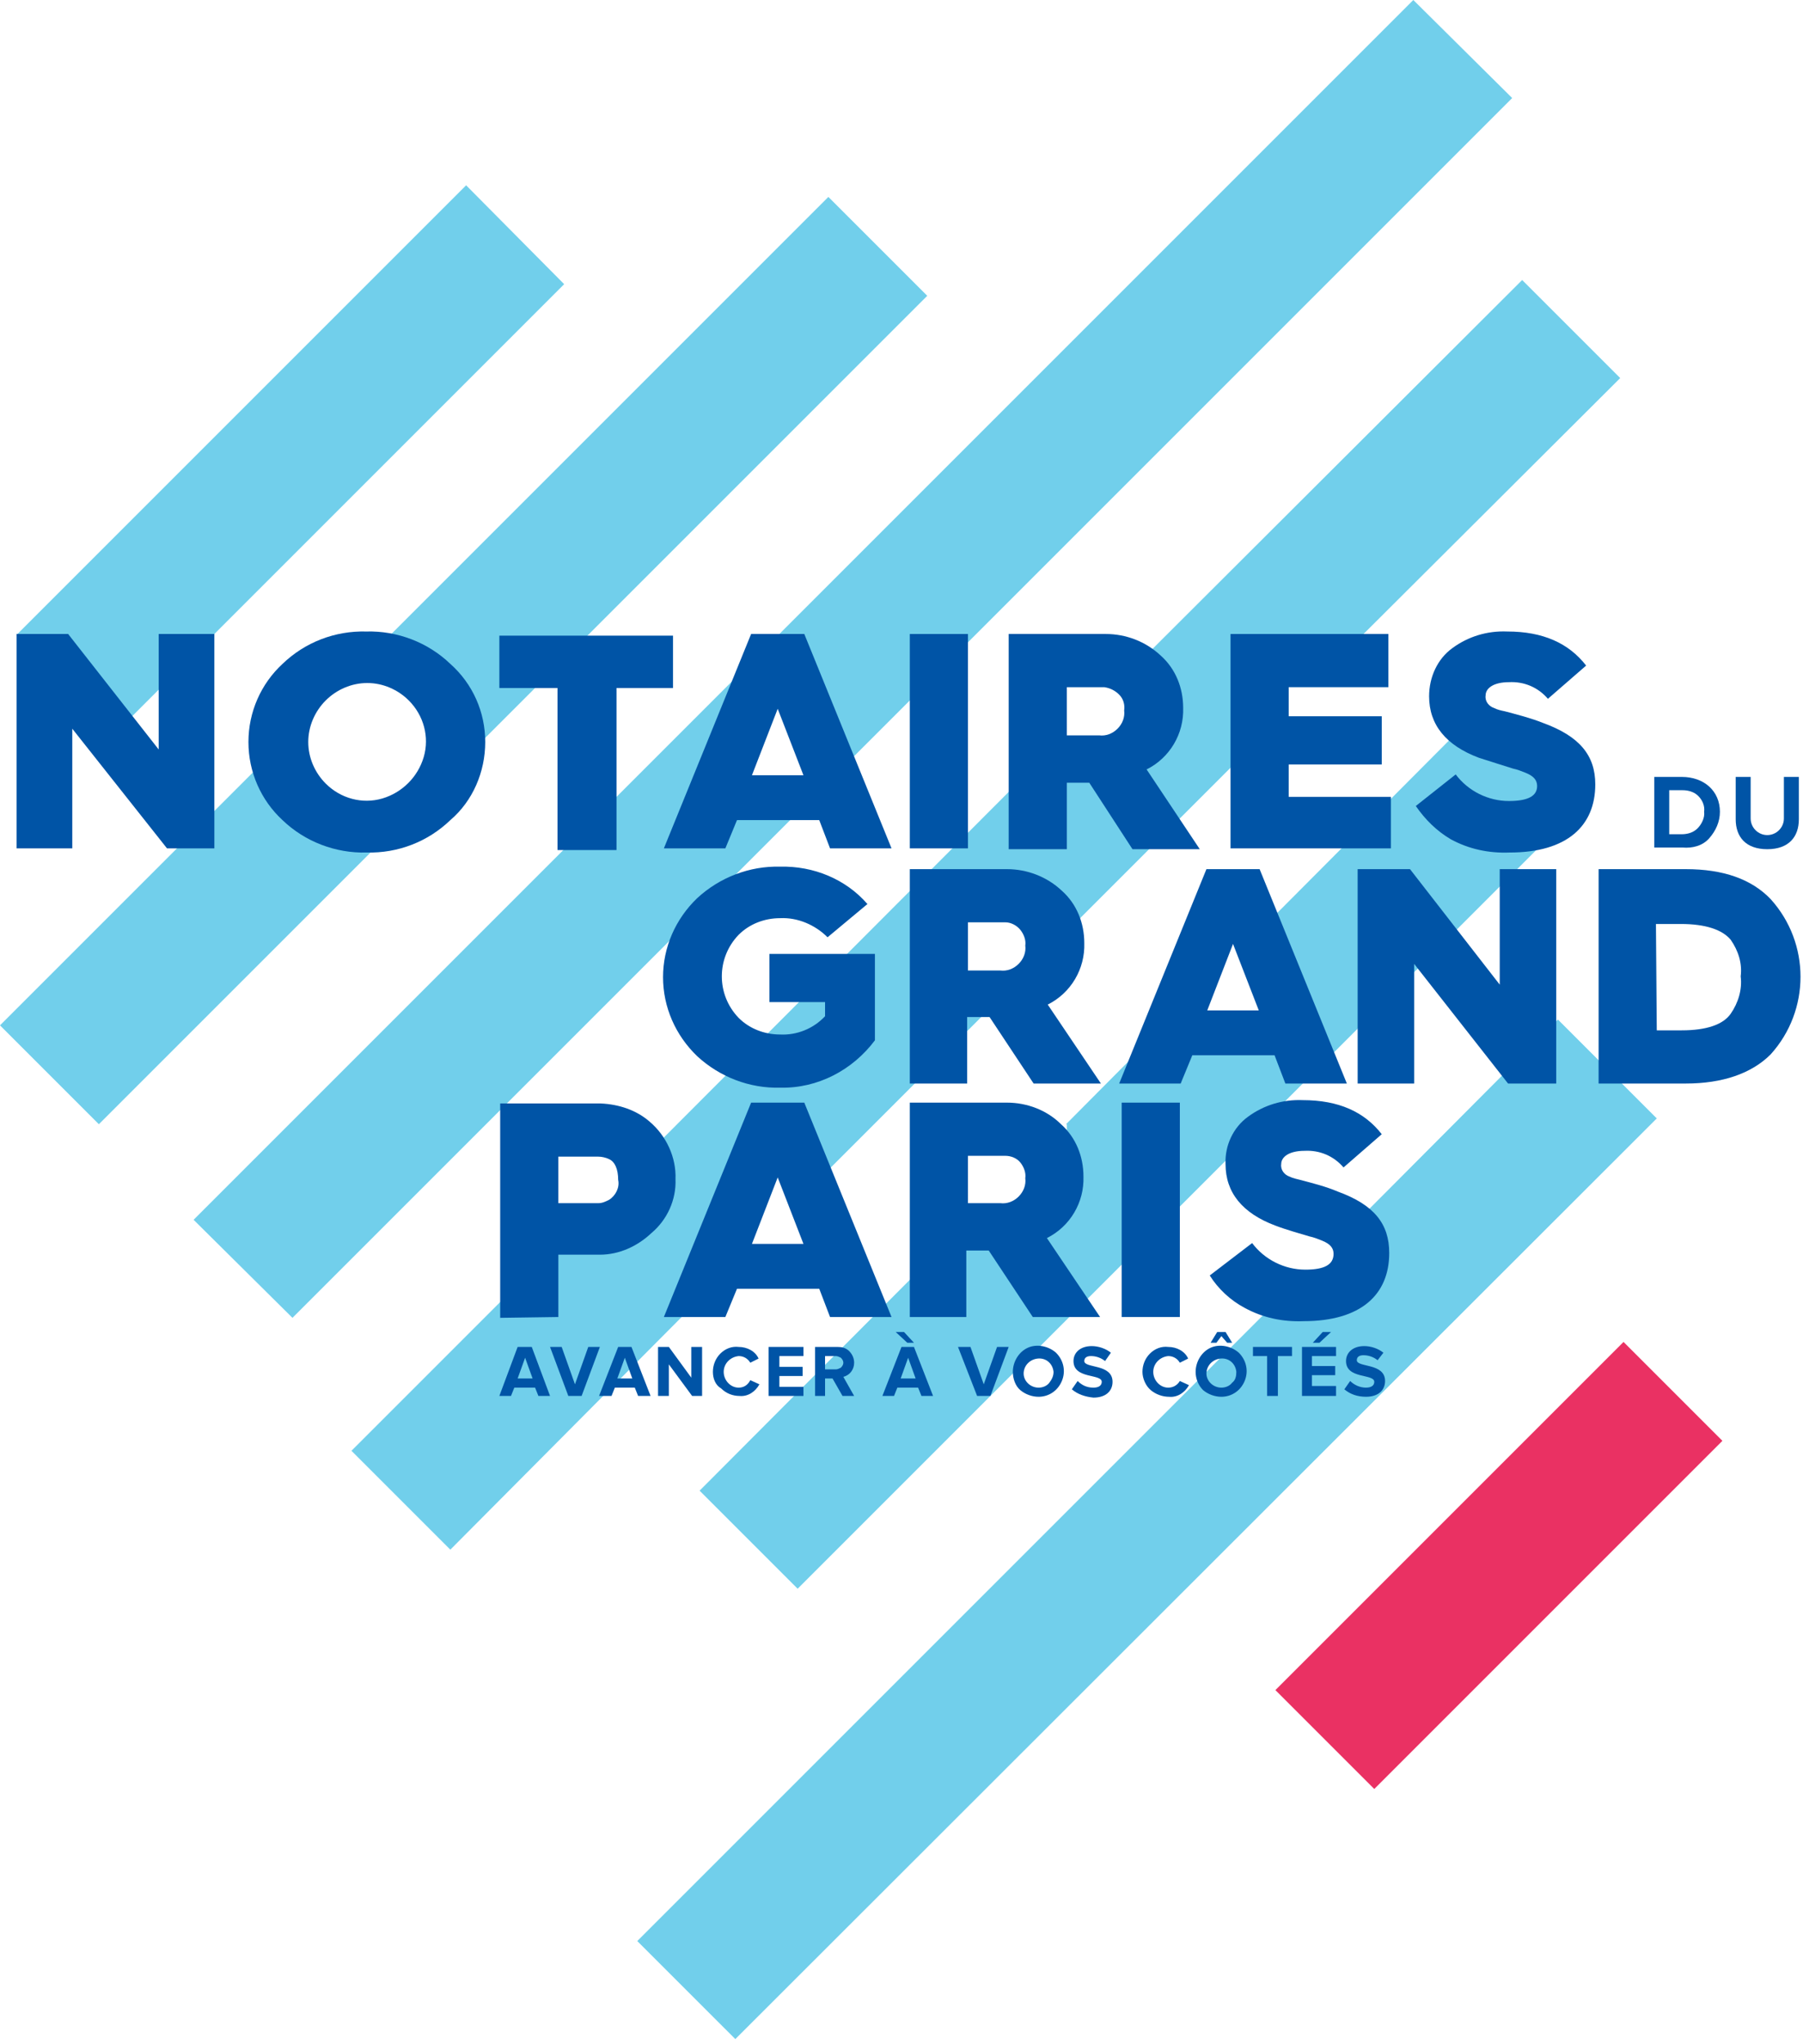 <svg xmlns="http://www.w3.org/2000/svg" xmlns:xlink="http://www.w3.org/1999/xlink" id="Calque_1" x="0px" y="0px" viewBox="0 0 217 246" style="enable-background:new 0 0 217 246;" xml:space="preserve"><style type="text/css"> .st0{fill-rule:evenodd;clip-rule:evenodd;fill:#71CFEB;} .st1{fill-rule:evenodd;clip-rule:evenodd;fill:#EA3163;} .st2{fill-rule:evenodd;clip-rule:evenodd;fill:#0054A6;} .st3{fill:#0054A6;}</style><title>ID_NGP_couleur-cmj</title><desc>Created with Sketch.</desc><g id="Page-1"> <g id="ID_NGP_couleur-cmj"> <g id="_Group_2"> <polygon id="_Path_" class="st0" points="187.5,122.7 162.2,148.1 162.2,153.7 156.6,153.7 76.7,233.6 88.5,245.4 199.4,134.6 "></polygon> <polygon id="_Path_2" class="st0" points="177.3,86.2 151.7,111.9 153.5,123.7 143.7,123.7 144.4,119.1 128.3,135.3 128.4,135.3 128.4,145.7 117.8,145.7 84.2,179.4 96,191.2 189.1,98.1 "></polygon> <path id="_Path_3" class="st0" d="M183.2,33.7L135.8,81h0.8l1.9,7.3l-3.6,1.1l-8.6,1l-48.8,48.9c0.8,1.8,0.7,3.9-0.4,5.6 c-1.1,1.7-2.9,2.7-4.9,2.7h-2.9l-27,27l11.9,11.9L89.5,151c-2.5-1.1-3.9-3.8-3.3-6.5s2.9-4.6,5.7-4.6h3.5c1.4,0,2.8,0.5,3.8,1.4 l20.8-20.8h-3.6c-3.2,0-5.8-2.6-5.8-5.8c0-3.2,2.6-5.8,5.8-5.8h3.5c3.2,0,5.8,2.6,5.8,5.8v0.1l26.7-26.7v-9h8.9L195,45.5 L183.2,33.7z"></path> <polygon id="_Path_4" class="st0" points="170.1,0 23.3,146.8 35.2,158.6 99.2,94.6 86.3,96.3 90.5,85.3 95.3,82.2 99.2,94.6 182,11.8 "></polygon> <path id="_Path_5" class="st0" d="M99.7,23.7L43.3,80.1c0.3,0,0.5,0,0.8,0c3.8,0,7.2,2.3,8.6,5.8s0.6,7.5-2,10.2s-6.7,3.5-10.2,2 c-3.5-1.4-5.8-4.8-5.8-8.6v-0.8L0,123.4l11.9,11.9l99.7-99.7L99.7,23.7z"></path> <polygon id="_Rectangle_" class="st0" points="2,76.4 56.1,22.3 67.9,34.2 13.8,88.3 "></polygon> </g> <polygon id="_Rectangle_2" class="st1" points="153.5,203.4 195.4,161.5 207.3,173.4 165.4,215.3 "></polygon> <g id="_Group_3" transform="translate(2, 75)"> <g id="_Group_4"> <polygon id="_Compound_Path_" class="st2" points="0,27.1 0,1.3 6.2,1.3 17.1,15.2 17.1,1.3 23.8,1.3 23.8,27.1 18.1,27.1 6.7,12.7 6.7,27.1 "></polygon> <path id="_Compound_Path_2" class="st3" d="M52.2,23.7c-2.7,2.6-6.3,4-10.1,3.9c-3.7,0.1-7.4-1.3-10.1-3.9 c-2.6-2.4-4.1-5.8-4.1-9.4s1.5-7,4.1-9.4c2.7-2.6,6.3-4,10.1-3.9c3.7-0.1,7.4,1.3,10.1,3.9c2.7,2.4,4.2,5.8,4.2,9.4 C56.4,17.9,54.9,21.4,52.2,23.7z M37.2,19.3c1.8,1.8,4.4,2.5,6.8,1.8c2.4-0.7,4.3-2.6,5-5c0.7-2.4,0-5-1.8-6.8 c-1.3-1.3-3.1-2.1-5-2.1s-3.7,0.8-5,2.1c-1.3,1.3-2.1,3.1-2.1,5S35.9,18,37.2,19.3L37.2,19.3z"></path> <polygon id="_Compound_Path_3" class="st2" points="65.1,27.3 65.1,7.8 58.1,7.8 58.1,1.5 79,1.5 79,7.8 72.2,7.8 72.2,27.3 "></polygon> <path id="_Compound_Path_4" class="st3" d="M77.9,27.1L88.4,1.3h6.4l10.5,25.8h-7.4l-1.3-3.4h-9.9l-1.4,3.4H77.9z M88.5,18.3 h6.2l-3.1-8L88.5,18.3z"></path> <polygon id="_Compound_Path_5" class="st2" points="107.5,27.1 107.5,1.3 114.5,1.3 114.5,27.1 "></polygon> <path id="_Compound_Path_6" class="st3" d="M119.4,27.1V1.3h11.7c2.4,0,4.8,0.9,6.6,2.6c1.8,1.6,2.7,3.9,2.7,6.3 c0.1,3.1-1.6,6-4.4,7.4l6.4,9.6h-8.1l-5.2-8h-2.7v8H119.4z M126.4,13.5h3.9c0.8,0.1,1.6-0.2,2.2-0.8c0.6-0.6,0.9-1.4,0.8-2.2 c0.1-0.7-0.1-1.4-0.6-1.9s-1.1-0.8-1.8-0.9h-4.5L126.4,13.5z"></path> <polygon id="_Compound_Path_7" class="st2" points="146.1,27.1 146.1,1.3 165.1,1.3 165.1,7.7 153.1,7.7 153.1,11.2 164.3,11.2 164.3,17 153.1,17 153.1,20.9 165.4,20.9 165.4,27.1 "></polygon> <path id="_Compound_Path_8" class="st2" d="M173.2,18.2c1.5,2,3.9,3.2,6.4,3.2c2.3,0,3.4-0.6,3.4-1.8c0-0.7-0.4-1.2-1.4-1.6 c-0.5-0.2-1-0.4-1.5-0.5c-1-0.3-2.8-0.9-4.1-1.3c-4-1.5-6-4-6-7.4C170,6.5,171,4.3,172.8,3c1.9-1.4,4.2-2.1,6.6-2 c4.3,0,7.4,1.4,9.5,4.1l-4.6,4c-1.2-1.4-2.9-2.1-4.7-2c-1.8,0-2.8,0.7-2.8,1.6c-0.1,0.7,0.4,1.3,1,1.5c0.4,0.2,0.8,0.3,1.3,0.4 c1.5,0.4,3.1,0.8,4.6,1.4c4.4,1.6,6.3,3.9,6.3,7.4c0,5-3.4,8.2-10.3,8.2c-2.5,0.1-4.9-0.4-7.1-1.6c-1.7-1-3.1-2.4-4.2-4 L173.2,18.2z"></path> </g> <g id="_Group_5" transform="translate(77, 29)"> <path id="_Compound_Path_9" class="st2" d="M25.4,4.8l-4.8,4c-1.5-1.5-3.6-2.4-5.7-2.3c-1.9,0-3.7,0.7-5,2 c-2.7,2.8-2.7,7.2,0,10c1.3,1.3,3.1,2,5,2c2,0.1,4-0.7,5.4-2.2v-1.7h-6.7v-5.8h12.7v10.4c-2.7,3.6-6.9,5.8-11.4,5.7 c-3.7,0.1-7.3-1.3-10-3.8c-2.6-2.5-4.1-5.9-4.1-9.5s1.5-7,4.1-9.5c2.7-2.5,6.3-3.9,10-3.8C18.9,0.2,22.8,1.8,25.4,4.8z"></path> <path id="_Compound_Path_10" class="st3" d="M30.5,26.4V0.6h11.7c2.4,0,4.8,0.9,6.6,2.6c1.8,1.6,2.7,3.9,2.7,6.3 c0.1,3.1-1.6,6-4.4,7.4l6.4,9.5h-8.1l-5.3-8h-2.7v8H30.5z M37.5,12.8h3.9c0.8,0.1,1.6-0.2,2.2-0.8c0.6-0.6,0.9-1.4,0.8-2.2 c0.1-0.7-0.2-1.4-0.6-1.9S42.7,7,42,7h-4.5L37.5,12.8z"></path> <path id="_Compound_Path_11" class="st3" d="M55.7,26.4L66.2,0.6h6.4l10.5,25.8h-7.4L74.4,23h-9.9l-1.4,3.4L55.7,26.4z M66.3,17.6h6.2l-3.1-8L66.3,17.6z"></path> <polygon id="_Compound_Path_12" class="st2" points="84.4,26.4 84.4,0.6 90.7,0.6 101.5,14.5 101.5,0.6 108.3,0.6 108.3,26.4 102.5,26.4 91.2,12 91.2,26.4 "></polygon> <path id="_Compound_Path_13" class="st3" d="M113.4,26.4V0.6h10.5c4.5,0,7.9,1.2,10.2,3.6c4.8,5.3,4.8,13.4,0,18.7 c-2.3,2.3-5.8,3.5-10.2,3.5H113.4z M120.4,20h3c3,0,5-0.7,5.9-2c0.9-1.3,1.4-2.9,1.2-4.5c0.2-1.6-0.3-3.1-1.2-4.4 c-1-1.2-3-1.9-6-1.9h-3L120.4,20z"></path> </g> <g id="_Group_6" transform="translate(58, 57)"> <path id="_Compound_Path_14" class="st3" d="M0.2,26.6V0.8h12.1c2.2,0.1,4.3,0.8,5.9,2.2c2,1.7,3.2,4.3,3.1,6.9 c0.1,2.5-1,4.9-2.9,6.5c-1.7,1.6-3.9,2.6-6.2,2.6H7.2v7.5L0.2,26.6z M7.2,12.8H12c0.5,0,0.9-0.2,1.3-0.4 c0.8-0.5,1.3-1.5,1.1-2.4c0-1.3-0.4-2.2-1.1-2.5c-0.4-0.2-0.9-0.3-1.3-0.3H7.2L7.2,12.8z"></path> <path id="_Compound_Path_15" class="st3" d="M19.9,26.5L30.4,0.7h6.4l10.5,25.8h-7.4l-1.3-3.4h-9.9l-1.4,3.4H19.9z M30.5,17.7 h6.2l-3.1-8L30.5,17.7z"></path> <path id="_Compound_Path_16" class="st3" d="M49.5,26.5V0.7h11.7c2.4,0,4.8,0.9,6.5,2.6c1.8,1.6,2.7,3.9,2.7,6.3 c0.1,3.1-1.6,6-4.4,7.4l6.4,9.5h-8.1l-5.3-8h-2.7v8H49.5z M56.5,12.8h3.9c0.8,0.1,1.6-0.2,2.2-0.8c0.6-0.6,0.9-1.4,0.8-2.2 c0.1-0.7-0.2-1.4-0.6-1.9s-1.1-0.8-1.8-0.8h-4.5L56.5,12.8z"></path> <polygon id="_Compound_Path_17" class="st2" points="75,26.5 75,0.7 82,0.7 82,26.5 "></polygon> <path id="_Compound_Path_18" class="st2" d="M90.7,17.6c1.5,2,3.9,3.2,6.4,3.2c2.3,0,3.4-0.6,3.4-1.9c0-0.7-0.4-1.2-1.4-1.6 c-0.5-0.2-1-0.4-1.5-0.5c-1-0.3-2.8-0.8-4.1-1.3c-4-1.5-6-4-6-7.4c-0.1-2.2,0.9-4.4,2.7-5.7c1.9-1.4,4.2-2.1,6.6-2 c4.3,0,7.4,1.4,9.5,4.1l-4.6,4c-1.2-1.4-2.9-2.1-4.7-2c-1.8,0-2.8,0.7-2.8,1.6c-0.1,0.7,0.4,1.3,1,1.5c0.4,0.2,0.9,0.3,1.3,0.4 c1.5,0.4,3.1,0.8,4.5,1.4c4.4,1.6,6.2,3.9,6.2,7.4c0,5-3.4,8.2-10.3,8.2c-2.5,0.1-4.9-0.4-7.1-1.6c-1.7-0.9-3.2-2.3-4.2-3.9 L90.7,17.6z"></path> </g> </g> <g id="_Group_7" transform="translate(60, 160)"> <path id="_Compound_Path_19" class="st3" d="M4.8,8L4.4,7H1.9L1.5,8H0.1l2.2-5.9H4L6.2,8H4.8z M3.2,3.4L2.3,5.9h1.8L3.2,3.4z"></path> <polygon id="_Compound_Path_20" class="st2" points="8.4,8 6.2,2.1 7.6,2.1 9.2,6.6 10.8,2.1 12.2,2.1 10,8 "></polygon> <path id="_Compound_Path_21" class="st3" d="M16.8,8l-0.4-1H14l-0.4,1h-1.5l2.3-5.9H16L18.3,8H16.8z M15.2,3.4l-0.9,2.5h1.8 L15.2,3.4z"></path> <polygon id="_Compound_Path_22" class="st2" points="23.3,8 20.5,4.2 20.5,8 19.2,8 19.2,2.1 20.5,2.1 23.2,5.8 23.2,2.1 24.5,2.1 24.5,8 "></polygon> <path id="_Compound_Path_23" class="st2" d="M25.8,5.1c0-0.8,0.3-1.6,0.9-2.2c0.6-0.6,1.4-0.9,2.2-0.8c1,0,2,0.5,2.4,1.4L30.3,4 c-0.3-0.5-0.8-0.8-1.4-0.8c-1,0.1-1.8,0.9-1.8,1.9s0.8,1.9,1.8,1.9c0.6,0,1.1-0.3,1.4-0.9l1.1,0.5c-0.5,0.9-1.4,1.5-2.4,1.4 c-0.8,0-1.6-0.3-2.2-0.9C26.1,6.7,25.8,5.9,25.8,5.1z"></path> <polygon id="_Compound_Path_24" class="st2" points="32.5,8 32.5,2.1 36.7,2.1 36.7,3.2 33.8,3.2 33.8,4.5 36.6,4.5 36.6,5.6 33.8,5.6 33.8,6.9 36.7,6.9 36.7,8 "></polygon> <path id="_Compound_Path_25" class="st3" d="M41.4,8l-1.2-2.1h-0.9V8h-1.2V2.1h2.7c0.5,0,1,0.1,1.4,0.5C42.6,3,42.8,3.5,42.8,4 c0,0.8-0.5,1.5-1.3,1.7L42.8,8H41.4z M41.5,4c0-0.2-0.1-0.4-0.3-0.6c-0.2-0.1-0.4-0.2-0.6-0.2h-1.3v1.6h1.3 c0.2,0,0.4-0.1,0.6-0.2C41.4,4.4,41.5,4.2,41.5,4z"></path> <path id="_Compound_Path_26" class="st3" d="M50.9,8l-0.4-1H48l-0.4,1h-1.4l2.3-5.9H50L52.3,8H50.9z M49.2,1.6l-1.4-1.3h1L50,1.6 L49.2,1.6z M49.3,3.4l-0.9,2.5h1.8L49.3,3.4z"></path> <polygon id="_Compound_Path_27" class="st2" points="57.6,8 55.3,2.1 56.8,2.1 58.4,6.6 60,2.1 61.4,2.1 59.2,8 "></polygon> <path id="_Compound_Path_28" class="st3" d="M61.9,5.1c0-1.2,0.7-2.4,1.8-2.9c1.1-0.5,2.5-0.2,3.4,0.6C68,3.7,68.3,5,67.8,6.2 c-0.5,1.2-1.6,1.9-2.8,1.9c-0.8,0-1.6-0.3-2.2-0.8S61.9,5.9,61.9,5.1z M66.8,5.1c-0.1-1-0.9-1.7-1.9-1.6c-1,0.1-1.7,0.9-1.7,1.8 C63.2,6.2,64,7,65,7c0.5,0,1-0.2,1.3-0.6S66.8,5.6,66.8,5.1z"></path> <path id="_Compound_Path_29" class="st2" d="M69,7.2l0.7-1C70.2,6.7,70.8,7,71.6,7c0.7,0,1-0.3,1-0.7c0-1-3.4-0.3-3.4-2.5 c0-1,0.8-1.8,2.2-1.8c0.8,0,1.7,0.3,2.3,0.8L73,3.8c-0.5-0.4-1.1-0.6-1.7-0.6c-0.5,0-0.8,0.2-0.8,0.6c0,0.9,3.4,0.3,3.4,2.5 c0,1.1-0.8,1.9-2.3,1.9C70.6,8.1,69.7,7.8,69,7.2z"></path> <path id="_Compound_Path_30" class="st2" d="M77.5,5.1c0-0.8,0.3-1.6,0.9-2.2s1.4-0.9,2.2-0.8c1,0,2,0.5,2.4,1.4L82,4 c-0.3-0.5-0.8-0.8-1.4-0.8c-1,0.1-1.8,0.9-1.8,1.9s0.8,1.9,1.8,1.9c0.6,0,1.1-0.3,1.4-0.8l1.1,0.5c-0.5,0.9-1.4,1.5-2.4,1.4 c-0.8,0-1.6-0.3-2.2-0.8S77.5,5.9,77.5,5.1z"></path> <path id="_Compound_Path_31" class="st3" d="M83.9,5.1c0-1.2,0.7-2.4,1.8-2.9c1.1-0.5,2.5-0.2,3.4,0.6C90,3.7,90.3,5,89.8,6.2 c-0.5,1.2-1.6,1.9-2.8,1.9c-0.8,0-1.6-0.3-2.2-0.8C84.2,6.7,83.9,5.9,83.9,5.1z M88.8,5.1c-0.1-1-0.9-1.7-1.9-1.6 c-1,0.1-1.7,0.9-1.7,1.8S86,7,87,7c0.5,0,1-0.2,1.3-0.6C88.7,6.1,88.8,5.6,88.8,5.1z M87.7,1.6L87,0.8l-0.6,0.8h-0.7l0.8-1.3h1 l0.8,1.3H87.7z"></path> <polygon id="_Compound_Path_32" class="st2" points="92.5,8 92.5,3.2 90.8,3.2 90.8,2.1 95.5,2.1 95.5,3.2 93.8,3.2 93.8,8 "></polygon> <path id="_Compound_Path_33" class="st3" d="M96.7,8V2.1h4.1v1.1h-2.9v1.2h2.8v1.1h-2.8v1.3h2.9V8H96.7z M98.8,1.6H98l1.2-1.3h1 L98.8,1.6z"></path> <path id="_Compound_Path_34" class="st2" d="M101.8,7.2l0.7-1c0.5,0.5,1.2,0.8,1.9,0.8c0.7,0,1-0.3,1-0.7c0-1-3.4-0.3-3.4-2.5 c0-1,0.8-1.8,2.2-1.8c0.8,0,1.7,0.3,2.3,0.8l-0.7,0.9c-0.5-0.4-1.1-0.6-1.7-0.6c-0.5,0-0.8,0.2-0.8,0.6c0,0.9,3.4,0.3,3.4,2.5 c0,1.1-0.8,1.9-2.3,1.9C103.4,8.1,102.5,7.8,101.8,7.2z"></path> </g> <g id="_Group_8" transform="translate(199, 93)"> <path id="_Compound_Path_35" class="st3" d="M0.1,9V0.5h3.3C6.1,0.5,8,2.2,8,4.7C8,5.9,7.5,7,6.7,7.9S4.7,9.1,3.5,9L0.1,9z M6.1,4.7C6.2,4,5.9,3.3,5.4,2.8S4.2,2.1,3.5,2.1H1.9v5.3h1.5c0.7,0,1.4-0.2,1.9-0.7S6.2,5.4,6.1,4.7L6.1,4.7z"></path> <path id="_Compound_Path_36" class="st2" d="M9.9,5.6V0.5h1.8v5c0,1.1,0.9,2,2,2s2-0.9,2-2v-5h1.8v5.1c0,2.1-1.2,3.6-3.8,3.6 S9.9,7.7,9.9,5.6z"></path> </g> </g></g></svg>